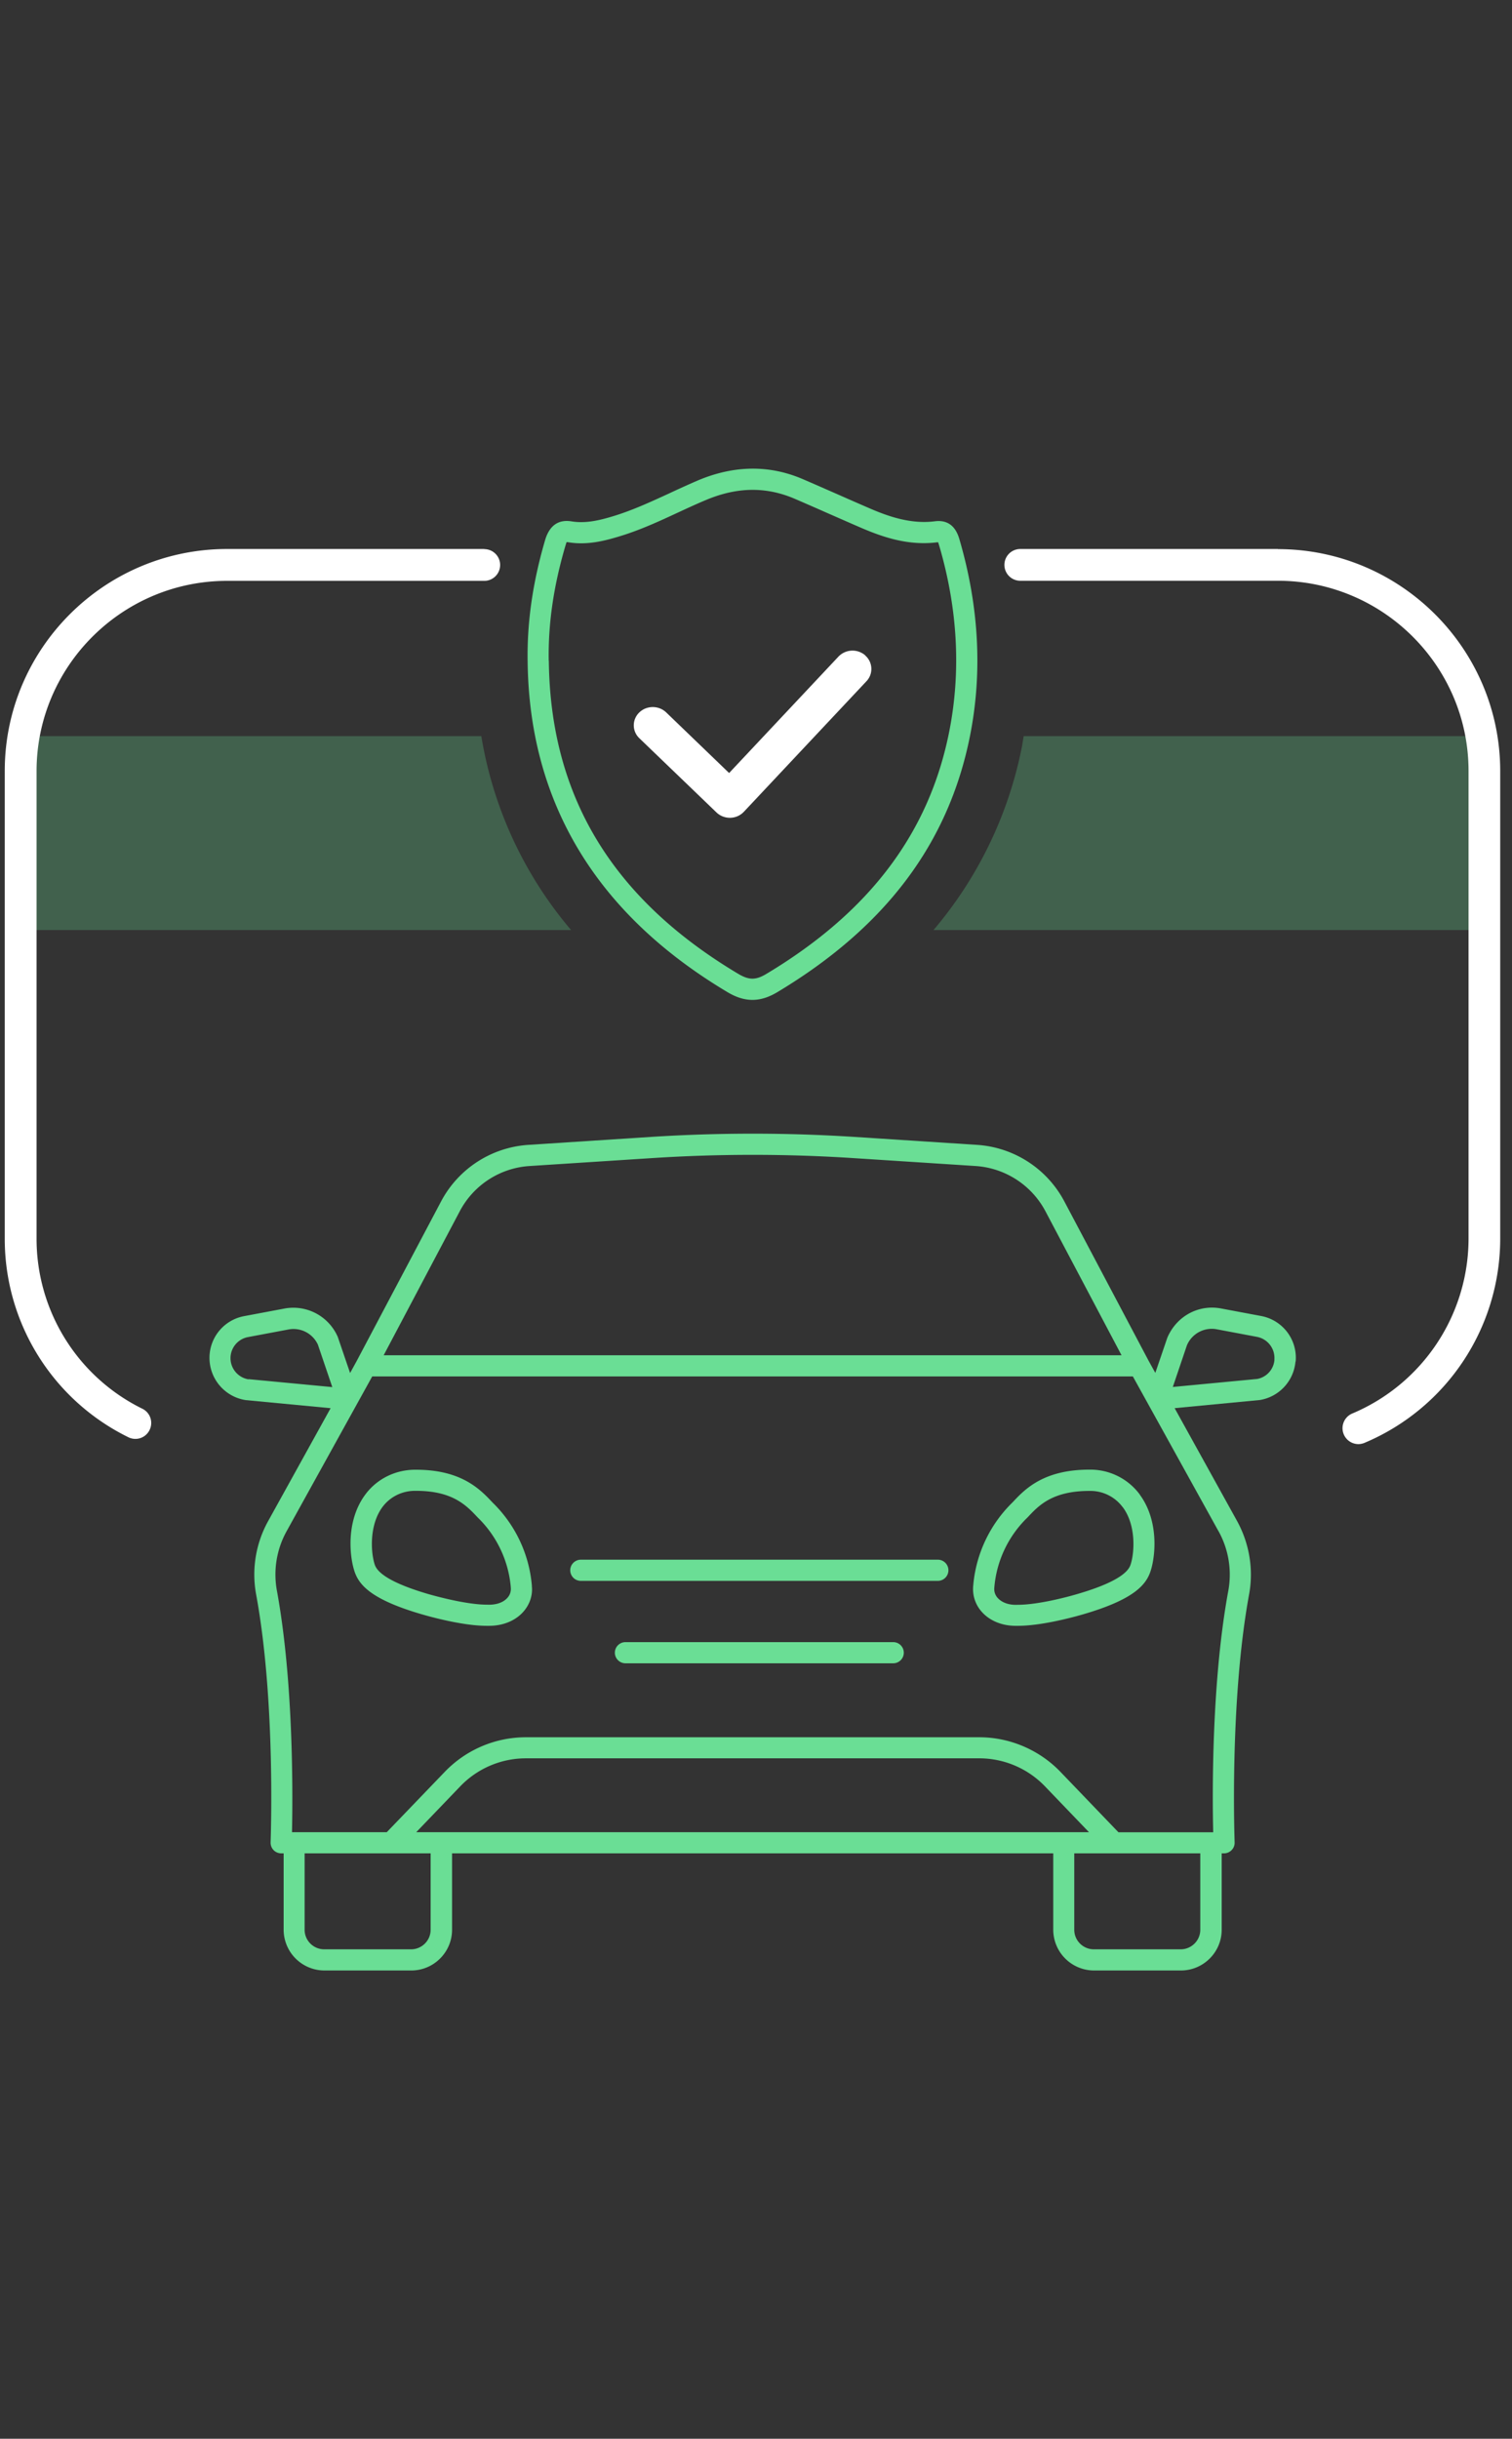 <svg width="49" height="79" fill="none" xmlns="http://www.w3.org/2000/svg" viewBox="0 0 49 79"><rect x="0" y="0" width="49" height="79" fill="#333333" stroke="none"/><path opacity=".27" d="M15.598 23.845a12.915 12.915 0 0 0 2.91 6.283H.67v-6.283h14.928Zm17.577 0c-.02.11-.034.223-.055.332a13.067 13.067 0 0 1-2.868 5.951h17.855v-6.283H33.175Z" fill="#6ADE95"/><path d="M30.736 50.867a.344.344 0 0 1-.343.343h-11.57a.344.344 0 0 1-.343-.343c0-.189.155-.343.344-.343h11.569c.189 0 .343.154.343.343Zm-1.79 2.327H20.27a.344.344 0 0 0-.344.343c0 .188.155.343.344.343h8.677a.344.344 0 0 0 .343-.343.344.344 0 0 0-.343-.343Zm-11.71-1.834v.028c.032.301-.078.617-.308.857-.258.27-.646.421-1.076.421h-.085c-.701 0-1.65-.246-2.027-.353-1.755-.5-2.126-.994-2.264-1.45-.147-.476-.264-1.604.361-2.447.385-.521 1-.816 1.649-.806 1.477 0 2.081.641 2.48 1.066a4.251 4.251 0 0 1 1.27 2.684Zm-.683.062v-.014a3.578 3.578 0 0 0-1.075-2.255c-.367-.391-.81-.86-2-.86h-.03c-.42 0-.81.195-1.055.527-.422.573-.38 1.43-.257 1.838.041.13.161.524 1.796.994.272.075 1.206.329 1.855.329.275.013.509-.062.646-.21a.425.425 0 0 0 .12-.349Zm20.384-3.006c.621.843.508 1.97.36 2.447-.14.456-.512.95-2.264 1.45-.374.106-1.325.353-2.043.353h-.083c-.415 0-.803-.15-1.061-.421-.23-.24-.34-.556-.306-.888a4.27 4.27 0 0 1 1.278-2.694c.388-.415.993-1.056 2.48-1.056a1.992 1.992 0 0 1 1.639.805v.004Zm-.553.408a1.3 1.3 0 0 0-1.048-.528h-.031c-1.196 0-1.642.47-1.996.85a3.563 3.563 0 0 0-1.085 2.273v.006a.425.425 0 0 0 .12.35c.137.144.364.223.632.21.663 0 1.6-.251 1.872-.33 1.635-.466 1.755-.86 1.797-.99.127-.408.168-1.269-.258-1.841h-.004Zm5.599-4.717a1.385 1.385 0 0 1-1.151 1.244l-2.765.264 2.02 3.65c.401.728.542 1.57.394 2.376-.642 3.49-.47 7.994-.47 8.039a.338.338 0 0 1-.096.25.341.341 0 0 1-.248.106h-.075v2.475c0 .727-.594 1.32-1.323 1.32h-2.813a1.324 1.324 0 0 1-1.323-1.32v-2.475H14.65v2.475c0 .727-.594 1.32-1.322 1.32h-2.813a1.324 1.324 0 0 1-1.323-1.32v-2.475h-.079a.343.343 0 0 1-.343-.357c0-.044.175-4.548-.471-8.038a3.566 3.566 0 0 1 .395-2.375l2.02-3.65-2.745-.261a1.384 1.384 0 0 1-1.175-1.248 1.375 1.375 0 0 1 1.124-1.474l1.298-.244a1.57 1.57 0 0 1 1.731.92l.399 1.168.216-.394 2.738-5.176a3.455 3.455 0 0 1 2.813-1.82l3.974-.258a51.92 51.92 0 0 1 6.613 0l3.974.258a3.455 3.455 0 0 1 2.813 1.82l2.738 5.176.216.39.389-1.14c.302-.703 1.013-1.084 1.741-.947l1.295.243c.7.13 1.185.765 1.123 1.474l-.006.004Zm-33.928.569 2.714.257-.467-1.375a.87.87 0 0 0-.962-.49l-1.299.244a.695.695 0 0 0 .014 1.37v-.006Zm4.376-.775h23.915l-2.47-4.672a2.768 2.768 0 0 0-2.25-1.457l-3.974-.257a50.492 50.492 0 0 0-6.523 0l-3.975.257a2.756 2.756 0 0 0-2.25 1.457l-2.47 4.672h-.003Zm1.529 16.135H9.872v2.475c0 .35.285.634.636.634h2.813c.35 0 .635-.284.635-.634v-2.475h.004Zm20.514-.685h.817l-1.429-1.488a2.956 2.956 0 0 0-2.123-.905H17.041a2.95 2.95 0 0 0-2.123.905l-1.429 1.488h20.988-.003Zm4.427.685h-4.087v2.475c0 .35.285.634.635.634h2.813c.35 0 .636-.284.636-.634v-2.475h.003Zm.584-10.441-2.772-5.008h-24.65l-2.771 5.008a2.896 2.896 0 0 0-.32 1.923c.55 2.99.515 6.684.491 7.833h3.071l1.886-1.961a3.644 3.644 0 0 1 2.621-1.114h14.698c.986 0 1.938.408 2.621 1.114l1.886 1.964h3.071c-.028-1.148-.062-4.847.491-7.833a2.896 2.896 0 0 0-.32-1.923l-.003-.003Zm1.814-5.546a.697.697 0 0 0-.567-.744l-1.295-.244a.875.875 0 0 0-.972.518l-.457 1.35 2.738-.26a.687.687 0 0 0 .556-.624l-.003.004Zm-24.2-22.638c-.02-1.262.165-2.54.564-3.908.14-.48.433-.685.865-.613.488.078.969-.052 1.419-.192.59-.186 1.147-.443 1.735-.713.316-.148.632-.292.951-.429 1.165-.487 2.305-.5 3.387-.034.368.158.732.319 1.1.48.363.16.724.319 1.088.476.605.26 1.326.507 2.092.408.605-.075.749.432.804.624.625 2.156.738 4.288.33 6.335-.694 3.476-2.735 6.187-6.232 8.288-.285.172-.549.257-.817.257-.268 0-.536-.085-.824-.26-4.24-2.533-6.413-6.14-6.462-10.712v-.007Zm.687-.007c.048 4.384 2.051 7.7 6.128 10.136.361.216.58.216.935 0 3.325-1.995 5.259-4.555 5.911-7.832.385-1.937.282-3.96-.316-6.01-.01-.03-.027-.095-.044-.133h-.01c-.935.123-1.766-.161-2.457-.456-.367-.158-.731-.319-1.099-.48-.364-.161-.725-.319-1.089-.476-.917-.391-1.851-.38-2.85.037-.313.13-.622.274-.928.415-.58.27-1.185.549-1.82.747-.51.158-1.103.32-1.735.213-.028-.004-.042-.004-.052-.004.003.004-.014.042-.041.134-.381 1.3-.557 2.513-.536 3.71h.003Z" fill="#6ADE95"/><path d="M28.036 21.23c.251.219.272.593.045.836l-3.974 4.23a.623.623 0 0 1-.44.195h-.014a.628.628 0 0 1-.436-.175l-2.497-2.402a.575.575 0 0 1 0-.837c.24-.23.628-.23.869 0l2.04 1.964 3.542-3.77a.631.631 0 0 1 .869-.042h-.004Zm13.38-3.446h-8.351a.514.514 0 1 0 0 1.029h8.35c3.405 0 6.177 2.766 6.177 6.163V40.11a6.156 6.156 0 0 1-3.772 5.68.516.516 0 0 0 .2.99.52.52 0 0 0 .198-.04 7.181 7.181 0 0 0 4.4-6.626V24.98c0-3.966-3.232-7.192-7.206-7.192l.004-.004Zm-25.722 0H7.361c-3.974 0-7.207 3.226-7.207 7.192V40.11a7.156 7.156 0 0 0 4.002 6.445.51.51 0 0 0 .69-.23.513.513 0 0 0-.23-.69 6.133 6.133 0 0 1-3.431-5.521V24.98c0-3.398 2.772-6.164 6.176-6.164h8.333a.514.514 0 1 0 0-1.028v-.004Z" fill="#fff"/></svg>